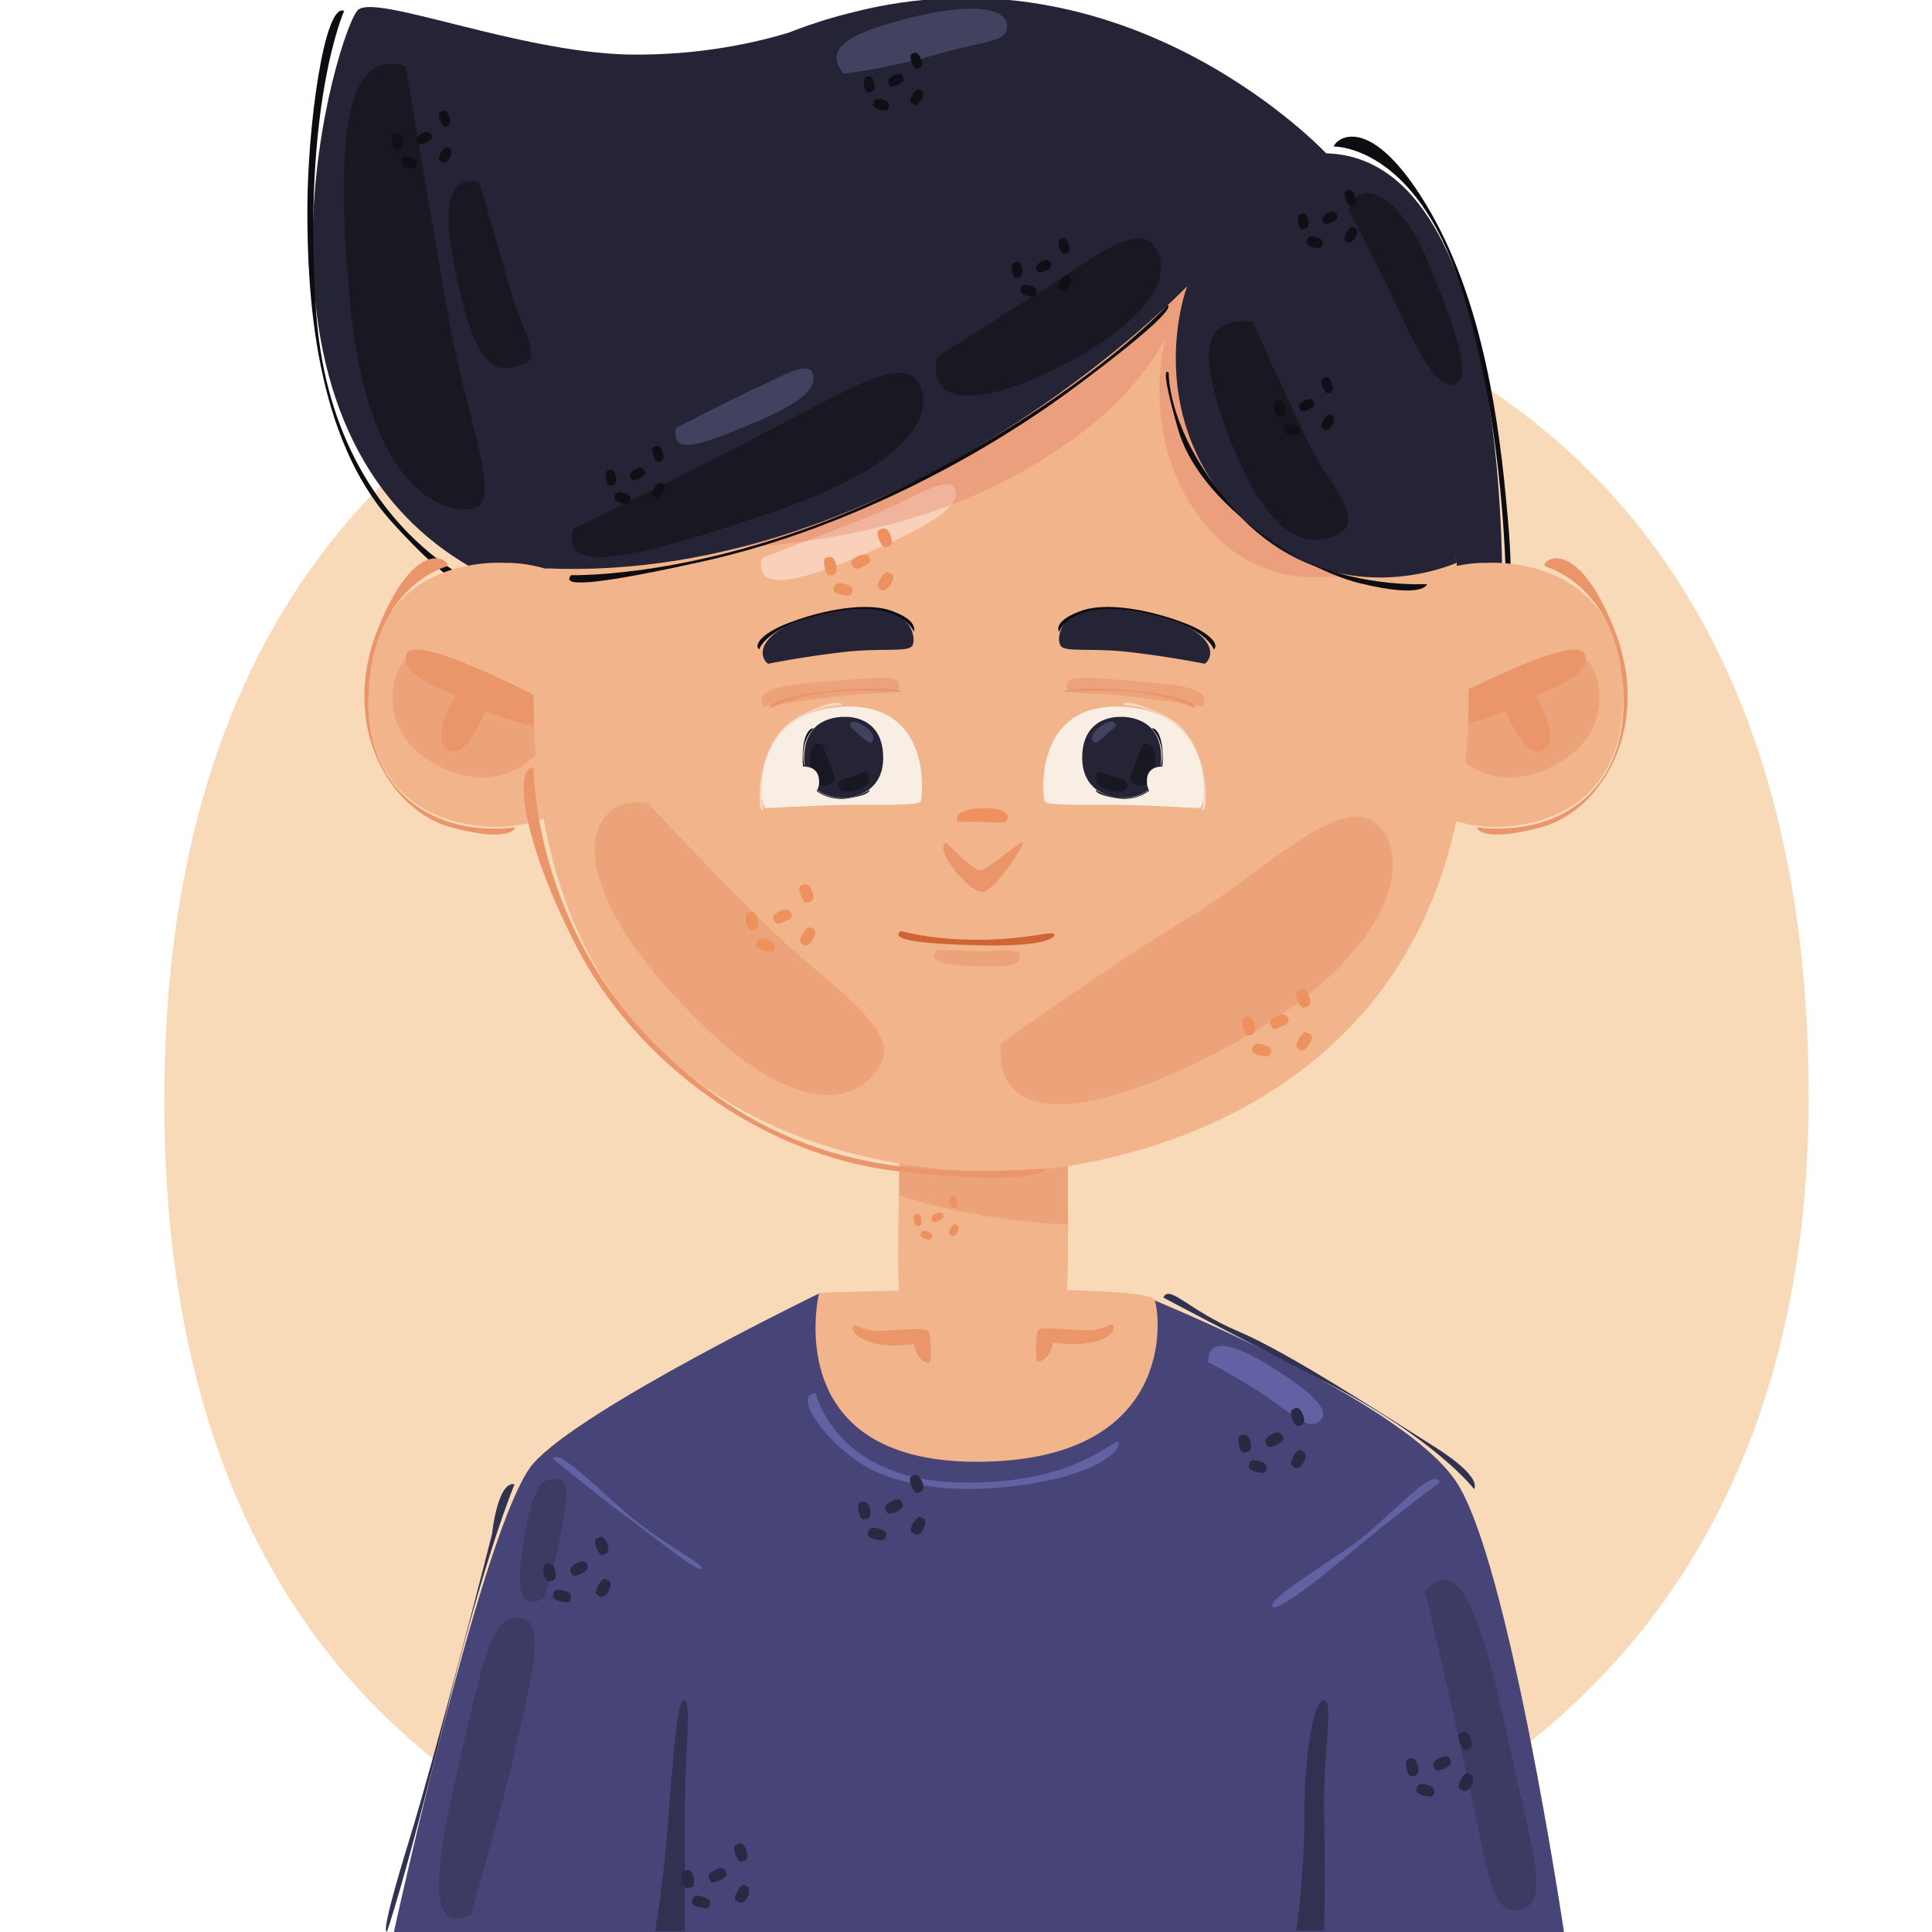 <?xml version="1.0" encoding="UTF-8"?> <svg xmlns="http://www.w3.org/2000/svg" xmlns:xlink="http://www.w3.org/1999/xlink" version="1.1" id="Ebene_1" x="0px" y="0px" viewBox="0 0 283.5 283.5" style="enable-background:new 0 0 283.5 283.5;" xml:space="preserve"> <style type="text/css"> .st0{fill:#F8DAB8;} .st1{fill:#242436;} .st2{fill:#181823;} .st3{fill:#424260;} .st4{fill:#0F0F16;} .st5{fill:#0C0C11;} .st6{fill:#474577;} .st7{fill:#313151;} .st8{fill:#3B3B63;} .st9{fill:#6161A3;} .st10{fill:#292944;} .st11{fill:#F2B48B;} .st12{fill:#EDA37A;} .st13{fill:#EA956A;} .st14{fill:#ED925F;} .st15{fill:#F9D0B9;} .st16{opacity:0.3;fill:#DB6E57;} .st17{fill:#F8EEE4;} .st18{fill:#F4DCC6;} .st19{fill:#CF6537;} </style> <g> <path class="st0" d="M151.1,37.9c0,0-127-9.9-127,123.6c0,133.4,127,121.8,127,121.8s114.3-4.1,114.3-122.4 C265.4,32.1,151.1,37.9,151.1,37.9z"></path> <g> <g> <path class="st1" d="M194.6,22.5c0,0-28.2-30.2-67.8-21.1c-2.5,0.6-4.9,1.2-7.2,2l0,0l0,0c-1.3,0.4-2.6,0.9-3.9,1.4 c-4.6,1.4-13.1,3.4-23.6,3.2C76,7.6,55.5-0.8,52.6,1.4S32.2,61.5,68.7,83l0,0c0.5,3.7,1.2,7.6,2.1,11.5L220.4,89 C220.4,89,222.5,23.2,194.6,22.5z"></path> <g> <path class="st2" d="M59.5,9.7c-8-2.4-10.7,7.9-8.1,35.1c2.6,27.1,13.8,30.8,18.1,29.8c4.4-1-1-12.2-4-29.8S59.5,9.7,59.5,9.7z"></path> <path class="st2" d="M70.3,26.7c-5-1-5.7,4.5-2.6,17s6.3,10.5,9.2,9.7c2.8-0.8-0.4-5-2.2-11.5S70.3,26.7,70.3,26.7z"></path> <path class="st2" d="M209.4,38.1c-3.9-9.5-10.1-12.4-11.5-7.3c0,0,4.9,9.3,7.8,15.7c2.9,6.4,5.9,11.2,8.1,9.7 C215.9,54.6,213.3,47.6,209.4,38.1z"></path> </g> <path class="st3" d="M123.8,10.8c0,0,5.8-0.6,13.6-2.8s10.4-1.8,10.4-4.2s-4.5-3.6-13.8-1.3S120.7,7,123.8,10.8z"></path> <g> <g> <path class="st4" d="M60.2,23.1c-1.4-0.4-1.3,0.6-1.3,0.6s-0.4,0.5,0.9,0.9c1.3,0.4,1.3-0.3,1.3-0.3S61.7,23.5,60.2,23.1z"></path> <path class="st4" d="M58,19.7c0,0-0.6-0.1-0.4,1.2c0.2,1.4,0.8,1,0.8,1s0.9,0.2,0.7-1.3C58.8,19.2,58,19.7,58,19.7z"></path> <path class="st4" d="M63.3,19.9c0,0-0.1-1-1.4-0.3c-1.3,0.7-0.6,1.3-0.6,1.3s0,0.6,1.3,0C63.8,20.3,63.3,19.9,63.3,19.9z"></path> <path class="st4" d="M65.8,21.7c0,0-0.4-0.5-1.1,0.7c-0.7,1.2,0,1.3,0,1.3s0.6,0.7,1.3-0.6C66.7,21.8,65.8,21.7,65.8,21.7z"></path> <path class="st4" d="M65.9,17.1c-0.5-1.4-1.2-0.7-1.2-0.7s-0.6,0-0.1,1.3c0.5,1.3,1,0.8,1,0.8S66.4,18.5,65.9,17.1z"></path> </g> <g> <path class="st4" d="M129.5,14.6c-1.4-0.4-1.3,0.6-1.3,0.6s-0.4,0.5,0.9,0.9c1.3,0.4,1.3-0.3,1.3-0.3S130.9,15,129.5,14.6z"></path> <path class="st4" d="M127.2,11.3c0,0-0.6-0.1-0.4,1.2c0.2,1.4,0.8,1,0.8,1s0.9,0.2,0.7-1.3C128,10.8,127.2,11.3,127.2,11.3z"></path> <path class="st4" d="M132.5,11.4c0,0-0.1-1-1.4-0.3c-1.3,0.7-0.6,1.3-0.6,1.3s0,0.6,1.3,0C133,11.9,132.5,11.4,132.5,11.4z"></path> <path class="st4" d="M135,13.2c0,0-0.4-0.5-1.1,0.7c-0.7,1.2,0,1.3,0,1.3s0.6,0.7,1.3-0.6C135.9,13.4,135,13.2,135,13.2z"></path> <path class="st4" d="M135.1,8.6c-0.5-1.4-1.2-0.7-1.2-0.7s-0.6,0-0.1,1.3c0.5,1.3,1,0.8,1,0.8S135.7,10,135.1,8.6z"></path> </g> <g> <path class="st4" d="M193.1,34.8c-1.4-0.4-1.3,0.6-1.3,0.6s-0.4,0.5,0.9,0.9c1.3,0.4,1.3-0.3,1.3-0.3S194.6,35.2,193.1,34.8z"></path> <path class="st4" d="M190.9,31.4c0,0-0.6-0.1-0.4,1.2c0.2,1.4,0.8,1,0.8,1s0.9,0.2,0.7-1.3C191.7,30.9,190.9,31.4,190.9,31.4z"></path> <path class="st4" d="M196.2,31.6c0,0-0.1-1-1.4-0.3c-1.3,0.7-0.6,1.3-0.6,1.3s0,0.6,1.3,0C196.7,32,196.2,31.6,196.2,31.6z"></path> <path class="st4" d="M198.7,33.4c0,0-0.4-0.5-1.1,0.7c-0.7,1.2,0,1.3,0,1.3s0.6,0.7,1.3-0.6C199.6,33.5,198.7,33.4,198.7,33.4z "></path> <path class="st4" d="M198.8,28.7c-0.5-1.4-1.2-0.7-1.2-0.7s-0.6,0-0.1,1.3c0.5,1.3,1,0.8,1,0.8S199.3,30.1,198.8,28.7z"></path> </g> </g> <g> <path class="st5" d="M46.4,45.9c-2.1-30.5,4.1-44.3,4.1-44.3c-2.9-1.3-5.4,17-5.4,29.3s1.1,33.2,12.4,45.7s12.1,8.8,12.1,8.8 S48.6,76.4,46.4,45.9z"></path> <path class="st5" d="M221,73.3c-1.4-15.1-4.4-31.7-12.3-44.2c-7.9-12.5-12.6-8.8-13-7.6c0,0,11.9-0.3,18.6,20.4 c6.7,20.6,6.7,44.8,6.7,44.8S222.5,88.4,221,73.3z"></path> </g> </g> <g> <path class="st6" d="M120.2,189.8c0,0,44-1.3,49.2,1c5.2,2.2,36.6,15.4,44.2,26.5c7.7,11.2,15.9,66.2,15.9,66.2H57.8 c0,0,13.3-60.8,20.5-68.8C85.5,206.6,120.2,189.8,120.2,189.8z"></path> <g> <path class="st7" d="M100.4,249.5c-1.1,0-1.6,8.3-2.4,18.3c-0.8,10.1-1.9,15.6-1.9,15.6h4.4c0,0,0-7.5,0-16.4 C100.4,258.1,101.6,249.5,100.4,249.5z"></path> <path class="st7" d="M194.3,249.5c-1.5-0.2-2.9,7.8-2.9,16.9s-1.2,16.9-1.2,16.9h4.1c0,0,0.2-7.6,0-16.9 S195.8,249.7,194.3,249.5z"></path> </g> <g> <path class="st8" d="M76.4,237.4c-4.1-0.5-5.4,5.5-8.4,18.6s-6.8,28.7,1.1,25c0,0,4.5-15.4,6.5-24.3 C77.6,247.7,80.5,237.9,76.4,237.4z"></path> <path class="st8" d="M82,217.1c-2.3-0.3-3.7,0.3-5.1,8.7c-1.4,8.4-0.4,10.3,3,8.7c0,0,1.6-5,2.1-7.9 C82.4,223.6,84.2,217.4,82,217.1z"></path> <path class="st8" d="M221.4,255.7c-3.4-16.1-7-28.7-12.3-22.2c0,0,3.9,16.5,6.6,29s3.1,18.8,7.5,17.7 C227.6,279,224.8,271.7,221.4,255.7z"></path> </g> <g> <path class="st9" d="M92.1,222.2c-4.5-3.9-10.5-9.9-10.9-8.1c0,0,6.8,5.6,10.9,8.6s10.3,8.1,10.9,7.5 C103.6,229.7,96.6,226.1,92.1,222.2z"></path> <path class="st9" d="M197.5,227.4c-6.1,4.1-11.3,7.4-10.8,8.3c0.5,0.9,5.6-2.9,11.8-8.1c6.2-5.2,12.8-10.1,12.8-10.1 C210.1,215,203.6,223.3,197.5,227.4z"></path> <path class="st9" d="M140,217.5c-17.6-0.7-20.3-13.1-20.3-13.1c-3.3,0.2,0.9,6.6,6.4,10.2c5.5,3.7,15.2,4.9,25.9,3 c10.7-1.9,12.6-5.4,12.1-6C163.6,210.9,157.5,218.2,140,217.5z"></path> </g> <path class="st9" d="M177.3,199.9c0,0,5.6,2.9,9.2,5.5c3.7,2.6,5.8,4.6,7.3,3c1.5-1.6-1.9-4.5-7.2-7.8 C181.4,197.3,177.1,196,177.3,199.9z"></path> <g> <g> <path class="st10" d="M82.7,233.4c-1.6-0.5-1.5,0.6-1.5,0.6s-0.5,0.6,1.1,1c1.5,0.4,1.4-0.3,1.4-0.3S84.3,233.8,82.7,233.4z"></path> <path class="st10" d="M80.2,229.5c0,0-0.7-0.2-0.4,1.4c0.3,1.5,0.9,1.1,0.9,1.1s1.1,0.2,0.8-1.4 C81.1,229,80.2,229.5,80.2,229.5z"></path> <path class="st10" d="M86.2,229.7c0,0-0.1-1.1-1.6-0.3c-1.5,0.7-0.7,1.5-0.7,1.5s0,0.7,1.5,0C86.7,230.2,86.2,229.7,86.2,229.7 z"></path> <path class="st10" d="M89,231.8c0,0-0.4-0.6-1.2,0.8c-0.8,1.4,0,1.5,0,1.5s0.7,0.8,1.5-0.6C90.1,231.9,89,231.8,89,231.8z"></path> <path class="st10" d="M89.1,226.5c-0.6-1.6-1.4-0.8-1.4-0.8s-0.7,0-0.2,1.4c0.6,1.5,1.1,1,1.1,1S89.7,228.1,89.1,226.5z"></path> </g> <g> <path class="st10" d="M103.1,278.3c-1.6-0.5-1.5,0.6-1.5,0.6s-0.5,0.6,1.1,1c1.5,0.4,1.4-0.3,1.4-0.3S104.7,278.8,103.1,278.3z "></path> <path class="st10" d="M100.5,274.5c0,0-0.7-0.2-0.4,1.4c0.3,1.5,0.9,1.1,0.9,1.1s1.1,0.2,0.8-1.4 C101.5,273.9,100.5,274.5,100.5,274.5z"></path> <path class="st10" d="M106.5,274.7c0,0-0.1-1.1-1.6-0.3c-1.5,0.7-0.7,1.5-0.7,1.5s0,0.7,1.5,0 C107.1,275.2,106.5,274.7,106.5,274.7z"></path> <path class="st10" d="M109.4,276.7c0,0-0.4-0.6-1.2,0.8c-0.8,1.4,0,1.5,0,1.5s0.7,0.8,1.5-0.6 C110.4,276.9,109.4,276.7,109.4,276.7z"></path> <path class="st10" d="M109.5,271.5c-0.6-1.6-1.4-0.8-1.4-0.8s-0.7,0-0.2,1.4c0.6,1.5,1.1,1,1.1,1S110.1,273.1,109.5,271.5z"></path> </g> <g> <path class="st10" d="M128.9,224.3c-1.6-0.5-1.5,0.6-1.5,0.6s-0.5,0.6,1.1,1c1.5,0.4,1.4-0.3,1.4-0.3S130.6,224.7,128.9,224.3z "></path> <path class="st10" d="M126.4,220.4c0,0-0.7-0.2-0.4,1.4c0.3,1.5,0.9,1.1,0.9,1.1s1.1,0.2,0.8-1.4 C127.3,219.9,126.4,220.4,126.4,220.4z"></path> <path class="st10" d="M132.4,220.6c0,0-0.1-1.1-1.6-0.3c-1.5,0.7-0.7,1.5-0.7,1.5s0,0.7,1.5,0 C132.9,221.1,132.4,220.6,132.4,220.6z"></path> <path class="st10" d="M135.2,222.7c0,0-0.4-0.6-1.2,0.8c-0.8,1.4,0,1.5,0,1.5s0.7,0.8,1.5-0.6 C136.3,222.8,135.2,222.7,135.2,222.7z"></path> <path class="st10" d="M135.3,217.4c-0.6-1.6-1.4-0.8-1.4-0.8s-0.7,0-0.2,1.4c0.6,1.5,1.1,1,1.1,1S136,219,135.3,217.4z"></path> </g> <g> <path class="st10" d="M184.8,214.4c-1.6-0.5-1.5,0.6-1.5,0.6s-0.5,0.6,1.1,1c1.5,0.4,1.4-0.3,1.4-0.3S186.4,214.9,184.8,214.4z "></path> <path class="st10" d="M182.2,210.6c0,0-0.7-0.2-0.4,1.4c0.3,1.5,0.9,1.1,0.9,1.1s1.1,0.2,0.8-1.4 C183.2,210.1,182.2,210.6,182.2,210.6z"></path> <path class="st10" d="M188.2,210.8c0,0-0.1-1.1-1.6-0.3c-1.5,0.7-0.7,1.5-0.7,1.5s0,0.7,1.5,0 C188.8,211.3,188.2,210.8,188.2,210.8z"></path> <path class="st10" d="M191,212.9c0,0-0.4-0.6-1.2,0.8c-0.8,1.4,0,1.5,0,1.5s0.7,0.8,1.5-0.6C192.1,213,191,212.9,191,212.9z"></path> <path class="st10" d="M191.2,207.6c-0.6-1.6-1.4-0.8-1.4-0.8s-0.7,0-0.2,1.4c0.6,1.5,1.1,1,1.1,1S191.8,209.2,191.2,207.6z"></path> </g> <g> <path class="st10" d="M209.4,261.9c-1.6-0.5-1.5,0.6-1.5,0.6s-0.5,0.6,1.1,1c1.5,0.4,1.4-0.3,1.4-0.3S211,262.4,209.4,261.9z"></path> <path class="st10" d="M206.8,258.1c0,0-0.7-0.2-0.4,1.4c0.3,1.5,0.9,1.1,0.9,1.1s1.1,0.2,0.8-1.4 C207.7,257.5,206.8,258.1,206.8,258.1z"></path> <path class="st10" d="M212.8,258.3c0,0-0.1-1.1-1.6-0.3c-1.5,0.7-0.7,1.5-0.7,1.5s0,0.7,1.5,0 C213.4,258.8,212.8,258.3,212.8,258.3z"></path> <path class="st10" d="M215.6,260.3c0,0-0.4-0.6-1.2,0.8c-0.8,1.4,0,1.5,0,1.5s0.7,0.8,1.5-0.6 C216.7,260.5,215.6,260.3,215.6,260.3z"></path> <path class="st10" d="M215.8,255.1c-0.6-1.6-1.4-0.8-1.4-0.8s-0.7,0-0.2,1.4c0.6,1.5,1.1,1,1.1,1S216.4,256.6,215.8,255.1z"></path> </g> </g> <g> <path class="st7" d="M72.2,225.1c0,0-7.9,31.1-12.3,45.4c-4.4,14.3-3.1,12.9-3.1,12.9s2.5-7,8.4-30.9 c5.8-24,10.3-34.7,10.3-34.7C73,217.3,72.2,225.1,72.2,225.1z"></path> <path class="st7" d="M210.5,212.3c-7.3-4.6-21.4-13.8-28.7-16.9c-7.4-3.1-10.2-7-11.1-5c0,0,7.1,3.8,23.6,12.3 c16.5,8.5,22,15.8,22,15.8S217.8,216.9,210.5,212.3z"></path> </g> </g> <g> <path class="st11" d="M74.1,82.6c0,0-20.1-1.6-20.1,19.5c0,21.1,20.1,19.2,20.1,19.2s18-0.6,18-19.3 C92.2,81.7,74.1,82.6,74.1,82.6z"></path> <path class="st12" d="M59.6,96.8c-1.6,0.6-5.5,10.8,5.4,15.9c10.9,5.1,16.7-5.3,16.8-6.6C81.8,104.8,59.6,96.8,59.6,96.8z"></path> <path class="st13" d="M82.8,104.3c0,0-21.5-11.7-23.1-8.4c-1.6,3.3,7.2,6.1,7.2,6.1s-4,6.3-1.2,8c2.8,1.7,5.5-5.7,5.5-5.7 S82.4,109.3,82.8,104.3z"></path> <path class="st13" d="M65.6,83.1c0,0-10.6,2.7-11.5,18c-0.9,15.3,9.8,21.7,21.5,20.3c0,0-0.4,2.4-9.4,0s-16.4-14.9-10.8-29 S66.2,82.2,65.6,83.1z"></path> </g> <g> <path class="st11" d="M218.1,82.6c0,0,20.1-1.6,20.1,19.5c0,21.1-20.1,19.2-20.1,19.2s-18-0.6-18-19.3 C200.1,81.7,218.1,82.6,218.1,82.6z"></path> <path class="st12" d="M232.7,96.8c1.6,0.6,5.5,10.8-5.4,15.9c-10.9,5.1-16.7-5.3-16.8-6.6C210.5,104.8,232.7,96.8,232.7,96.8z"></path> <path class="st13" d="M209.4,104.3c0,0,21.5-11.7,23.1-8.4s-7.2,6.1-7.2,6.1s4,6.3,1.2,8c-2.8,1.7-5.5-5.7-5.5-5.7 S209.9,109.3,209.4,104.3z"></path> <path class="st13" d="M226.7,83.1c0,0,10.6,2.7,11.5,18c0.9,15.3-9.8,21.7-21.5,20.3c0,0,0.4,2.4,9.4,0s16.4-14.9,10.8-29 C231.3,78.3,226.1,82.2,226.7,83.1z"></path> </g> <g> <path class="st11" d="M169.4,190.7c-0.4-0.8-5.7-1.2-12.8-1.4c0.3-7.1,0.1-25-0.3-25.8h-24c0,0-0.8,18.7-0.4,25.9 c-6.7,0.1-11.7,0.3-11.7,0.3s-6.1,24.8,23.1,24.8S170.4,193.2,169.4,190.7z"></path> <path class="st12" d="M132,168.5l-0.1,6.9c0,0,10.1,3.6,24.8,4.3v-13.3L132,168.5z"></path> <g> <path class="st14" d="M136.1,180.7c-1.1-0.3-1,0.4-1,0.4s-0.3,0.4,0.7,0.7c1,0.3,0.9-0.2,0.9-0.2S137.2,181,136.1,180.7z"></path> <path class="st14" d="M134.4,178.2c0,0-0.5-0.1-0.3,0.9c0.2,1,0.6,0.8,0.6,0.8s0.7,0.1,0.5-1C135,177.8,134.4,178.2,134.4,178.2 z"></path> <path class="st14" d="M138.4,178.3c0,0-0.1-0.7-1.1-0.2c-1,0.5-0.5,1-0.5,1s0,0.5,1,0C138.8,178.6,138.4,178.3,138.4,178.3z"></path> <path class="st14" d="M140.3,179.7c0,0-0.3-0.4-0.8,0.5c-0.5,0.9,0,1,0,1s0.5,0.6,1-0.4C141,179.8,140.3,179.7,140.3,179.7z"></path> <path class="st14" d="M140.4,176.2c-0.4-1-0.9-0.6-0.9-0.6s-0.5,0-0.1,1c0.4,1,0.7,0.6,0.7,0.6S140.8,177.2,140.4,176.2z"></path> </g> <g> <path class="st13" d="M128.3,195.3c-1.5-0.2-3-0.9-3-0.9c-0.7,0.9,0.7,2.2,3.3,2.8c2.6,0.5,5.5,0,5.5,0c0.3,2.1,1.7,2.9,2.2,2.8 s0.3-4,0-4.6C136,194.6,129.8,195.4,128.3,195.3z"></path> <path class="st13" d="M163.2,194.3c0,0-1.5,0.7-3,0.9s-7.6-0.7-7.9,0c-0.3,0.7-0.5,4.5,0,4.6s1.9-0.7,2.2-2.8c0,0,2.9,0.5,5.5,0 C162.6,196.6,164,195.2,163.2,194.3z"></path> </g> </g> <g> <path class="st11" d="M150.5,32.2c0,0-72.2-5.6-72.2,70.3c0,75.9,72.2,69.3,72.2,69.3s65-2.3,65-69.6 C215.5,28.9,150.5,32.2,150.5,32.2z"></path> <g> <path class="st12" d="M113,136.3c-7.5-7.3-18-18.5-18-18.5c-9-1.2-13.4,10.3,5.4,29.9c18.7,19.7,27.7,12.4,29.2,7.5 S120.5,143.6,113,136.3z"></path> <path class="st12" d="M202.5,121.4c-5.1-5.9-16.3,6.1-28,13.2c-11.7,7.1-27.6,18.5-27.6,18.5c-1.1,11.9,12.3,11.9,34.2,0 C203,141.1,207.6,127.3,202.5,121.4z"></path> </g> <path class="st15" d="M140.1,71.7c-1.1-2.2-6.2,1.6-13.6,4.5c-7.4,2.9-14.7,5.7-14.7,5.7c-1.1,4.9,4.9,3.8,15.3-0.7 C137.6,76.7,141.2,73.9,140.1,71.7z"></path> <g> <g> <path class="st14" d="M124,85.7c-1.7-0.5-1.6,0.6-1.6,0.6s-0.5,0.6,1.1,1c1.6,0.4,1.5-0.3,1.5-0.3S125.7,86.2,124,85.7z"></path> <path class="st14" d="M121.4,81.8c0,0-0.7-0.2-0.4,1.4c0.3,1.6,0.9,1.2,0.9,1.2s1.1,0.2,0.8-1.5 C122.3,81.2,121.4,81.8,121.4,81.8z"></path> <path class="st14" d="M127.6,82c0,0-0.1-1.1-1.7-0.4c-1.6,0.8-0.7,1.5-0.7,1.5s0,0.8,1.5,0C128.2,82.5,127.6,82,127.6,82z"></path> <path class="st14" d="M130.5,84.1c0,0-0.5-0.6-1.3,0.8c-0.8,1.4-0.1,1.5-0.1,1.5s0.7,0.9,1.6-0.7 C131.7,84.2,130.5,84.1,130.5,84.1z"></path> <path class="st14" d="M130.7,78.6c-0.6-1.6-1.5-0.9-1.5-0.9s-0.8,0-0.2,1.5c0.6,1.5,1.1,1,1.1,1S131.3,80.3,130.7,78.6z"></path> </g> <g> <path class="st14" d="M112.6,137.9c-1.7-0.5-1.6,0.6-1.6,0.6s-0.5,0.6,1.1,1c1.6,0.4,1.5-0.3,1.5-0.3S114.2,138.4,112.6,137.9z "></path> <path class="st14" d="M109.9,133.9c0,0-0.7-0.2-0.4,1.4c0.3,1.6,0.9,1.2,0.9,1.2s1.1,0.2,0.8-1.5 C110.9,133.3,109.9,133.9,109.9,133.9z"></path> <path class="st14" d="M116.1,134.1c0,0-0.1-1.1-1.7-0.4c-1.6,0.8-0.7,1.5-0.7,1.5s0,0.8,1.5,0 C116.7,134.6,116.1,134.1,116.1,134.1z"></path> <path class="st14" d="M119.1,136.2c0,0-0.5-0.6-1.3,0.8c-0.8,1.4-0.1,1.5-0.1,1.5s0.7,0.9,1.6-0.7 C120.2,136.4,119.1,136.2,119.1,136.2z"></path> <path class="st14" d="M119.2,130.8c-0.6-1.6-1.5-0.9-1.5-0.9s-0.8,0-0.2,1.5c0.6,1.5,1.1,1,1.1,1S119.8,132.4,119.2,130.8z"></path> </g> <g> <path class="st14" d="M185.4,153.3c-1.7-0.5-1.6,0.6-1.6,0.6s-0.5,0.6,1.1,1c1.6,0.4,1.5-0.3,1.5-0.3S187.1,153.7,185.4,153.3z "></path> <path class="st14" d="M182.8,149.3c0,0-0.7-0.2-0.4,1.4c0.3,1.6,0.9,1.2,0.9,1.2s1.1,0.2,0.8-1.5 C183.7,148.7,182.8,149.3,182.8,149.3z"></path> <path class="st14" d="M189,149.5c0,0-0.1-1.1-1.7-0.4c-1.6,0.8-0.7,1.5-0.7,1.5s0,0.8,1.5,0C189.6,150,189,149.5,189,149.5z"></path> <path class="st14" d="M191.9,151.6c0,0-0.5-0.6-1.3,0.8c-0.8,1.4-0.1,1.5-0.1,1.5s0.7,0.9,1.6-0.7 C193.1,151.8,191.9,151.6,191.9,151.6z"></path> <path class="st14" d="M192.1,146.2c-0.6-1.6-1.5-0.9-1.5-0.9s-0.8,0-0.2,1.5c0.6,1.5,1.1,1,1.1,1S192.7,147.8,192.1,146.2z"></path> </g> </g> <path class="st13" d="M78.3,112.7c0,0-0.2,23.1,18.6,41.3c18.8,18.2,38.1,18.5,56.6,17.5c0,0-0.8,2.7-21.5,0.4 c-20.7-2.3-39-16.6-47.4-33C76.1,122.4,75.6,112.2,78.3,112.7z"></path> </g> <path class="st16" d="M175.6,40l-71,40.4c0,0,22.4,0.5,42.2-9.5c19.8-10,24.3-21.6,24.3-21.6s-4.6,15.8,6.3,28.3 c10.9,12.5,27,4.7,27,4.7L175.6,40z"></path> <g> <path class="st1" d="M213.7,82.6c0,0-17.8,8.1-32.1-7.2S174.2,42,174.2,42S132.4,85.7,80,83.4c0,0,2.7-53.8,63.6-55.7 C206,25.8,212.3,71.7,213.7,82.6z"></path> <g> <path class="st2" d="M110.3,64.5c-14.1,7.3-26.2,13.1-26.2,13.1c-1.9,6.9,8.6,4.6,29.4-2.5s23.7-14.8,21.3-18.9 C132.4,52,124.4,57.2,110.3,64.5z"></path> <path class="st2" d="M154.4,41.7c-5.2,3.2-16.9,10.7-16.9,10.7c-1.6,8.1,8.3,7,20.6,0c12.3-7,13.8-13,11.2-16.4 C166.8,32.6,159.6,38.4,154.4,41.7z"></path> <path class="st2" d="M191.7,64.4c-3.1-6.6-7.9-17.2-7.9-17.2c-7.3-0.7-8.6,4.4-2.6,19c6,14.6,12.2,14.1,15.6,11.9 S194.8,71,191.7,64.4z"></path> </g> <path class="st3" d="M119.2,54.7c-0.7-1.8-4.6,0.6-8.8,2.5c-4.1,1.9-11.2,5.6-11.2,5.6c-0.7,4,3.2,2.7,11.3-0.7 C118.7,58.7,119.9,56.5,119.2,54.7z"></path> <g> <g> <path class="st4" d="M91.5,72.3c-1.4-0.4-1.3,0.6-1.3,0.6s-0.4,0.5,0.9,0.9c1.3,0.4,1.3-0.3,1.3-0.3S93,72.7,91.5,72.3z"></path> <path class="st4" d="M89.3,69c0,0-0.6-0.1-0.4,1.2c0.2,1.4,0.8,1,0.8,1s0.9,0.2,0.7-1.3C90.1,68.5,89.3,69,89.3,69z"></path> <path class="st4" d="M94.6,69.2c0,0-0.1-1-1.4-0.3c-1.3,0.7-0.6,1.3-0.6,1.3s0,0.6,1.3,0C95.1,69.6,94.6,69.2,94.6,69.2z"></path> <path class="st4" d="M97.1,70.9c0,0-0.4-0.5-1.1,0.7c-0.7,1.2,0,1.3,0,1.3s0.6,0.7,1.3-0.6C98,71.1,97.1,70.9,97.1,70.9z"></path> <path class="st4" d="M97.2,66.3c-0.5-1.4-1.2-0.7-1.2-0.7s-0.6,0-0.1,1.3c0.5,1.3,1,0.8,1,0.8S97.7,67.7,97.2,66.3z"></path> </g> <g> <path class="st4" d="M151.1,41.9c-1.4-0.4-1.3,0.6-1.3,0.6s-0.4,0.5,0.9,0.9c1.3,0.4,1.3-0.3,1.3-0.3S152.6,42.3,151.1,41.9z"></path> <path class="st4" d="M148.9,38.5c0,0-0.6-0.1-0.4,1.2c0.2,1.4,0.8,1,0.8,1s0.9,0.2,0.7-1.3C149.7,38,148.9,38.5,148.9,38.5z"></path> <path class="st4" d="M154.2,38.7c0,0-0.1-1-1.4-0.3c-1.3,0.7-0.6,1.3-0.6,1.3s0,0.6,1.3,0C154.7,39.1,154.2,38.7,154.2,38.7z"></path> <path class="st4" d="M156.7,40.5c0,0-0.4-0.5-1.1,0.7c-0.7,1.2,0,1.3,0,1.3s0.6,0.7,1.3-0.6C157.6,40.6,156.7,40.5,156.7,40.5z "></path> <path class="st4" d="M156.8,35.8c-0.5-1.4-1.2-0.7-1.2-0.7s-0.6,0-0.1,1.3c0.5,1.3,1,0.8,1,0.8S157.3,37.2,156.8,35.8z"></path> </g> <g> <path class="st4" d="M189.7,62.3c-1.4-0.4-1.3,0.6-1.3,0.6s-0.4,0.5,0.9,0.9c1.3,0.4,1.3-0.3,1.3-0.3S191.1,62.7,189.7,62.3z"></path> <path class="st4" d="M187.5,58.9c0,0-0.6-0.1-0.4,1.2c0.2,1.4,0.8,1,0.8,1s0.9,0.2,0.7-1.3C188.3,58.4,187.5,58.9,187.5,58.9z"></path> <path class="st4" d="M192.8,59.1c0,0-0.1-1-1.4-0.3c-1.3,0.7-0.6,1.3-0.6,1.3s0,0.6,1.3,0C193.2,59.5,192.8,59.1,192.8,59.1z"></path> <path class="st4" d="M195.3,60.9c0,0-0.4-0.5-1.1,0.7c-0.7,1.2,0,1.3,0,1.3s0.6,0.7,1.3-0.6C196.2,61,195.3,60.9,195.3,60.9z"></path> <path class="st4" d="M195.4,56.2c-0.5-1.4-1.2-0.7-1.2-0.7s-0.6,0-0.1,1.3c0.5,1.3,1,0.8,1,0.8S195.9,57.6,195.4,56.2z"></path> </g> </g> <g> <path class="st5" d="M171.3,44.8c0,0-12.5,13.7-39.3,26.9C105.2,85,83.8,84.4,83.8,84.4c-0.7,0.9-1.5,2.6,18.8-1.9 c20.3-4.4,40.9-14.9,56.1-26.4C173.9,44.7,171.3,44.8,171.3,44.8z"></path> <path class="st5" d="M191.4,82.3c-3-1.6-6-3.6-8.7-5.9C185.3,79,188.3,80.9,191.4,82.3z"></path> <path class="st5" d="M191.4,82.3c2.9,1.5,5.7,2.7,8.2,3.3c9.5,2.3,9.8,0.1,9.8,0.1S200.3,86.3,191.4,82.3z"></path> <path class="st5" d="M171.5,54.7c0,0-1.6-2,1.4,8.4c1.4,4.8,5.1,9.4,9.7,13.2c-0.3-0.3-0.6-0.7-1-1 C171.2,63.9,171.5,54.7,171.5,54.7z"></path> </g> </g> <g> <g> <path class="st1" d="M122.8,89.7c-11.1,1.9-12,6.2-10.1,7.7c0,0,4.9-1,10.9-1.7c6-0.7,9.7,0.1,10.3-1S133.9,87.7,122.8,89.7z"></path> <path class="st5" d="M131,89.7c-3.8-1.5-10.4-0.1-14.7,1.5c-4.3,1.5-5.8,3.4-4.9,4.1c0,0,0.9-3.4,10-5.3c9.1-2,12,1.2,12.7,2.7 C134.1,92.6,134.8,91.1,131,89.7z"></path> </g> <g> <path class="st1" d="M166.7,89.7c11.1,1.9,12,6.2,10.1,7.7c0,0-4.9-1-10.9-1.7c-6-0.7-9.7,0.1-10.3-1 C154.9,93.5,155.5,87.7,166.7,89.7z"></path> <path class="st5" d="M158.5,89.7c3.8-1.5,10.4-0.1,14.7,1.5c4.3,1.5,5.8,3.4,4.9,4.1c0,0-0.9-3.4-10-5.3c-9.1-2-12,1.2-12.7,2.7 C155.3,92.6,154.6,91.1,158.5,89.7z"></path> </g> </g> <g> <g> <g> <path class="st17" d="M123.8,103.7c-13.1,0.5-12.8,13.2-11.5,14.9c0,0,8.4-0.5,12.7-0.5c4.3,0,9.8,0.1,10.1-0.5 C135.4,117,136.9,103.1,123.8,103.7z"></path> <path class="st1" d="M124.1,105.2c0,0-6.1-0.5-6.1,6c0,6.5,6.1,5.9,6.1,5.9s5.5-0.2,5.5-5.9 C129.6,104.9,124.1,105.2,124.1,105.2z"></path> <path class="st18" d="M123.5,103.5c0,0-4.7-0.2-8.7,3.9c-4.1,4-2.8,11.4-2.8,11.4s-0.7,0.7-0.5-2.8c0.2-3.6,1.5-8.9,6.2-11.1 C122.3,102.6,123.7,103,123.5,103.5z"></path> <g> <path class="st2" d="M120.7,109.2c-1.1-0.4-2.2,0.5-1.7,3.6c0.6,3.2,2.4,2.6,3.2,2.1c0.8-0.4-0.1-1.8-0.5-3 C121.3,110.9,120.7,109.2,120.7,109.2z"></path> <path class="st2" d="M127.5,113.7c-0.2-0.9-1.4,0-2.3,0.2c-0.9,0.3-2,0.6-2,0.6c-0.6,1,0.1,2.1,2.1,1.5 C127.4,115.6,127.8,114.6,127.5,113.7z"></path> </g> <path class="st3" d="M126.9,106.6c-1.4-1-2.2-0.9-2.2,0c0,0,0.9,0.8,1.6,1.4s1.3,1.2,1.6,0.9 C128.3,108.5,128.4,107.6,126.9,106.6z"></path> <path class="st5" d="M119.4,106.9c0,0-2.5,2.1-1.1,6.6c1.4,4.5,6.8,4.2,9.3,2.4c0,0,0.2,0.7-2.9,1.2c-3,0.6-6.6-0.9-6.9-5.1 C117.6,107.8,118.9,106.7,119.4,106.9z"></path> <path class="st17" d="M118.1,112.5c0,0-2.3-0.2-2.3,2.3c0,2.5,2.3,2.2,2.3,2.2s2.1-0.1,2.1-2.3 C120.2,112.4,118.1,112.5,118.1,112.5z"></path> </g> <g> <path class="st12" d="M122.6,99.9c-7,0.5-12.1,1-10.6,3.8c0,0,6.1-1,11.6-1.6c5.5-0.6,8.4,0,8.4-1.5S129.5,99.3,122.6,99.9z"></path> <path class="st13" d="M125.3,101.1c-5.8,0.2-13.1,1.6-12.1,2.8c0,0,3.3-2,9.8-2.4c6.5-0.4,9.2,0.2,9.2,0 C132.3,101.3,131.1,100.9,125.3,101.1z"></path> </g> </g> <g> <g> <path class="st17" d="M164.6,103.7c13.1,0.5,12.8,13.2,11.5,14.9c0,0-8.4-0.5-12.7-0.5c-4.3,0-9.8,0.1-10.1-0.5 C153,117,151.5,103.1,164.6,103.7z"></path> <path class="st1" d="M164.3,105.2c0,0,6.1-0.5,6.1,6c0,6.5-6.1,5.9-6.1,5.9s-5.5-0.2-5.5-5.9 C158.8,104.9,164.3,105.2,164.3,105.2z"></path> <path class="st18" d="M164.9,103.5c0,0,4.7-0.2,8.7,3.9c4.1,4,2.8,11.4,2.8,11.4s0.7,0.7,0.5-2.8c-0.2-3.6-1.5-8.9-6.2-11.1 S164.7,103,164.9,103.5z"></path> <g> <path class="st2" d="M167.7,109.2c1.1-0.4,2.2,0.5,1.7,3.6c-0.6,3.2-2.4,2.6-3.2,2.1c-0.8-0.4,0.1-1.8,0.5-3 C167.1,110.9,167.7,109.2,167.7,109.2z"></path> <path class="st2" d="M160.9,113.7c0.2-0.9,1.4,0,2.3,0.2c0.9,0.3,2,0.6,2,0.6c0.6,1-0.1,2.1-2.1,1.5 C161,115.6,160.6,114.6,160.9,113.7z"></path> </g> <path class="st3" d="M161.5,106.6c1.4-1,2.2-0.9,2.2,0c0,0-0.9,0.8-1.6,1.4c-0.7,0.6-1.3,1.2-1.6,0.9 C160.1,108.5,160,107.6,161.5,106.6z"></path> <path class="st5" d="M169,106.9c0,0,2.5,2.1,1.1,6.6c-1.4,4.5-6.8,4.2-9.3,2.4c0,0-0.2,0.7,2.9,1.2c3,0.6,6.6-0.9,6.9-5.1 C170.8,107.8,169.5,106.7,169,106.9z"></path> <path class="st17" d="M170.4,112.5c0,0,2.3-0.2,2.3,2.3c0,2.5-2.3,2.2-2.3,2.2s-2.1-0.1-2.1-2.3 C168.2,112.4,170.4,112.5,170.4,112.5z"></path> </g> <g> <path class="st12" d="M165.9,99.9c7,0.5,12.1,1,10.6,3.8c0,0-6.1-1-11.6-1.6c-5.5-0.6-8.4,0-8.4-1.5S158.9,99.3,165.9,99.9z"></path> <path class="st13" d="M163.1,101.1c5.8,0.2,13.1,1.6,12.1,2.8c0,0-3.3-2-9.8-2.4c-6.5-0.4-9.2,0.2-9.2,0 C156.1,101.3,157.3,100.9,163.1,101.1z"></path> </g> </g> </g> <g> <path class="st13" d="M150.1,123.6c-0.5-0.2-5.2,4.1-6.2,4.1c-1.1,0.1-5.1-4.1-5.1-4.1c-1.8,1.1,3.3,7.2,5.3,7.3 C145.9,130.9,150.5,123.8,150.1,123.6z"></path> <path class="st14" d="M144.2,118.6c-3.1,0.1-4.1,0.9-3.7,2c0,0,2.2,0,3.7,0c1.5,0,3.4,0.4,3.6-0.3 C148.2,119.5,147.3,118.5,144.2,118.6z"></path> </g> <g> <path class="st19" d="M154.7,137.1c-0.2-0.6-4,0.8-11.2,0.8c-7.2,0-11.3-1.3-11.3-1.3c-1.6,1.1,1.6,1.9,11.2,2.1 C153.1,139,155,137.6,154.7,137.1z"></path> <path class="st12" d="M144.1,139.6c-1.9-0.1-6.6-0.2-6.6-0.2c-1.5,1.7,0.9,2.3,6.1,2.4c5.2,0.1,6.1-0.3,6.1-1.5 C149.6,138.9,146,139.6,144.1,139.6z"></path> </g> </g> </g> </svg> 
